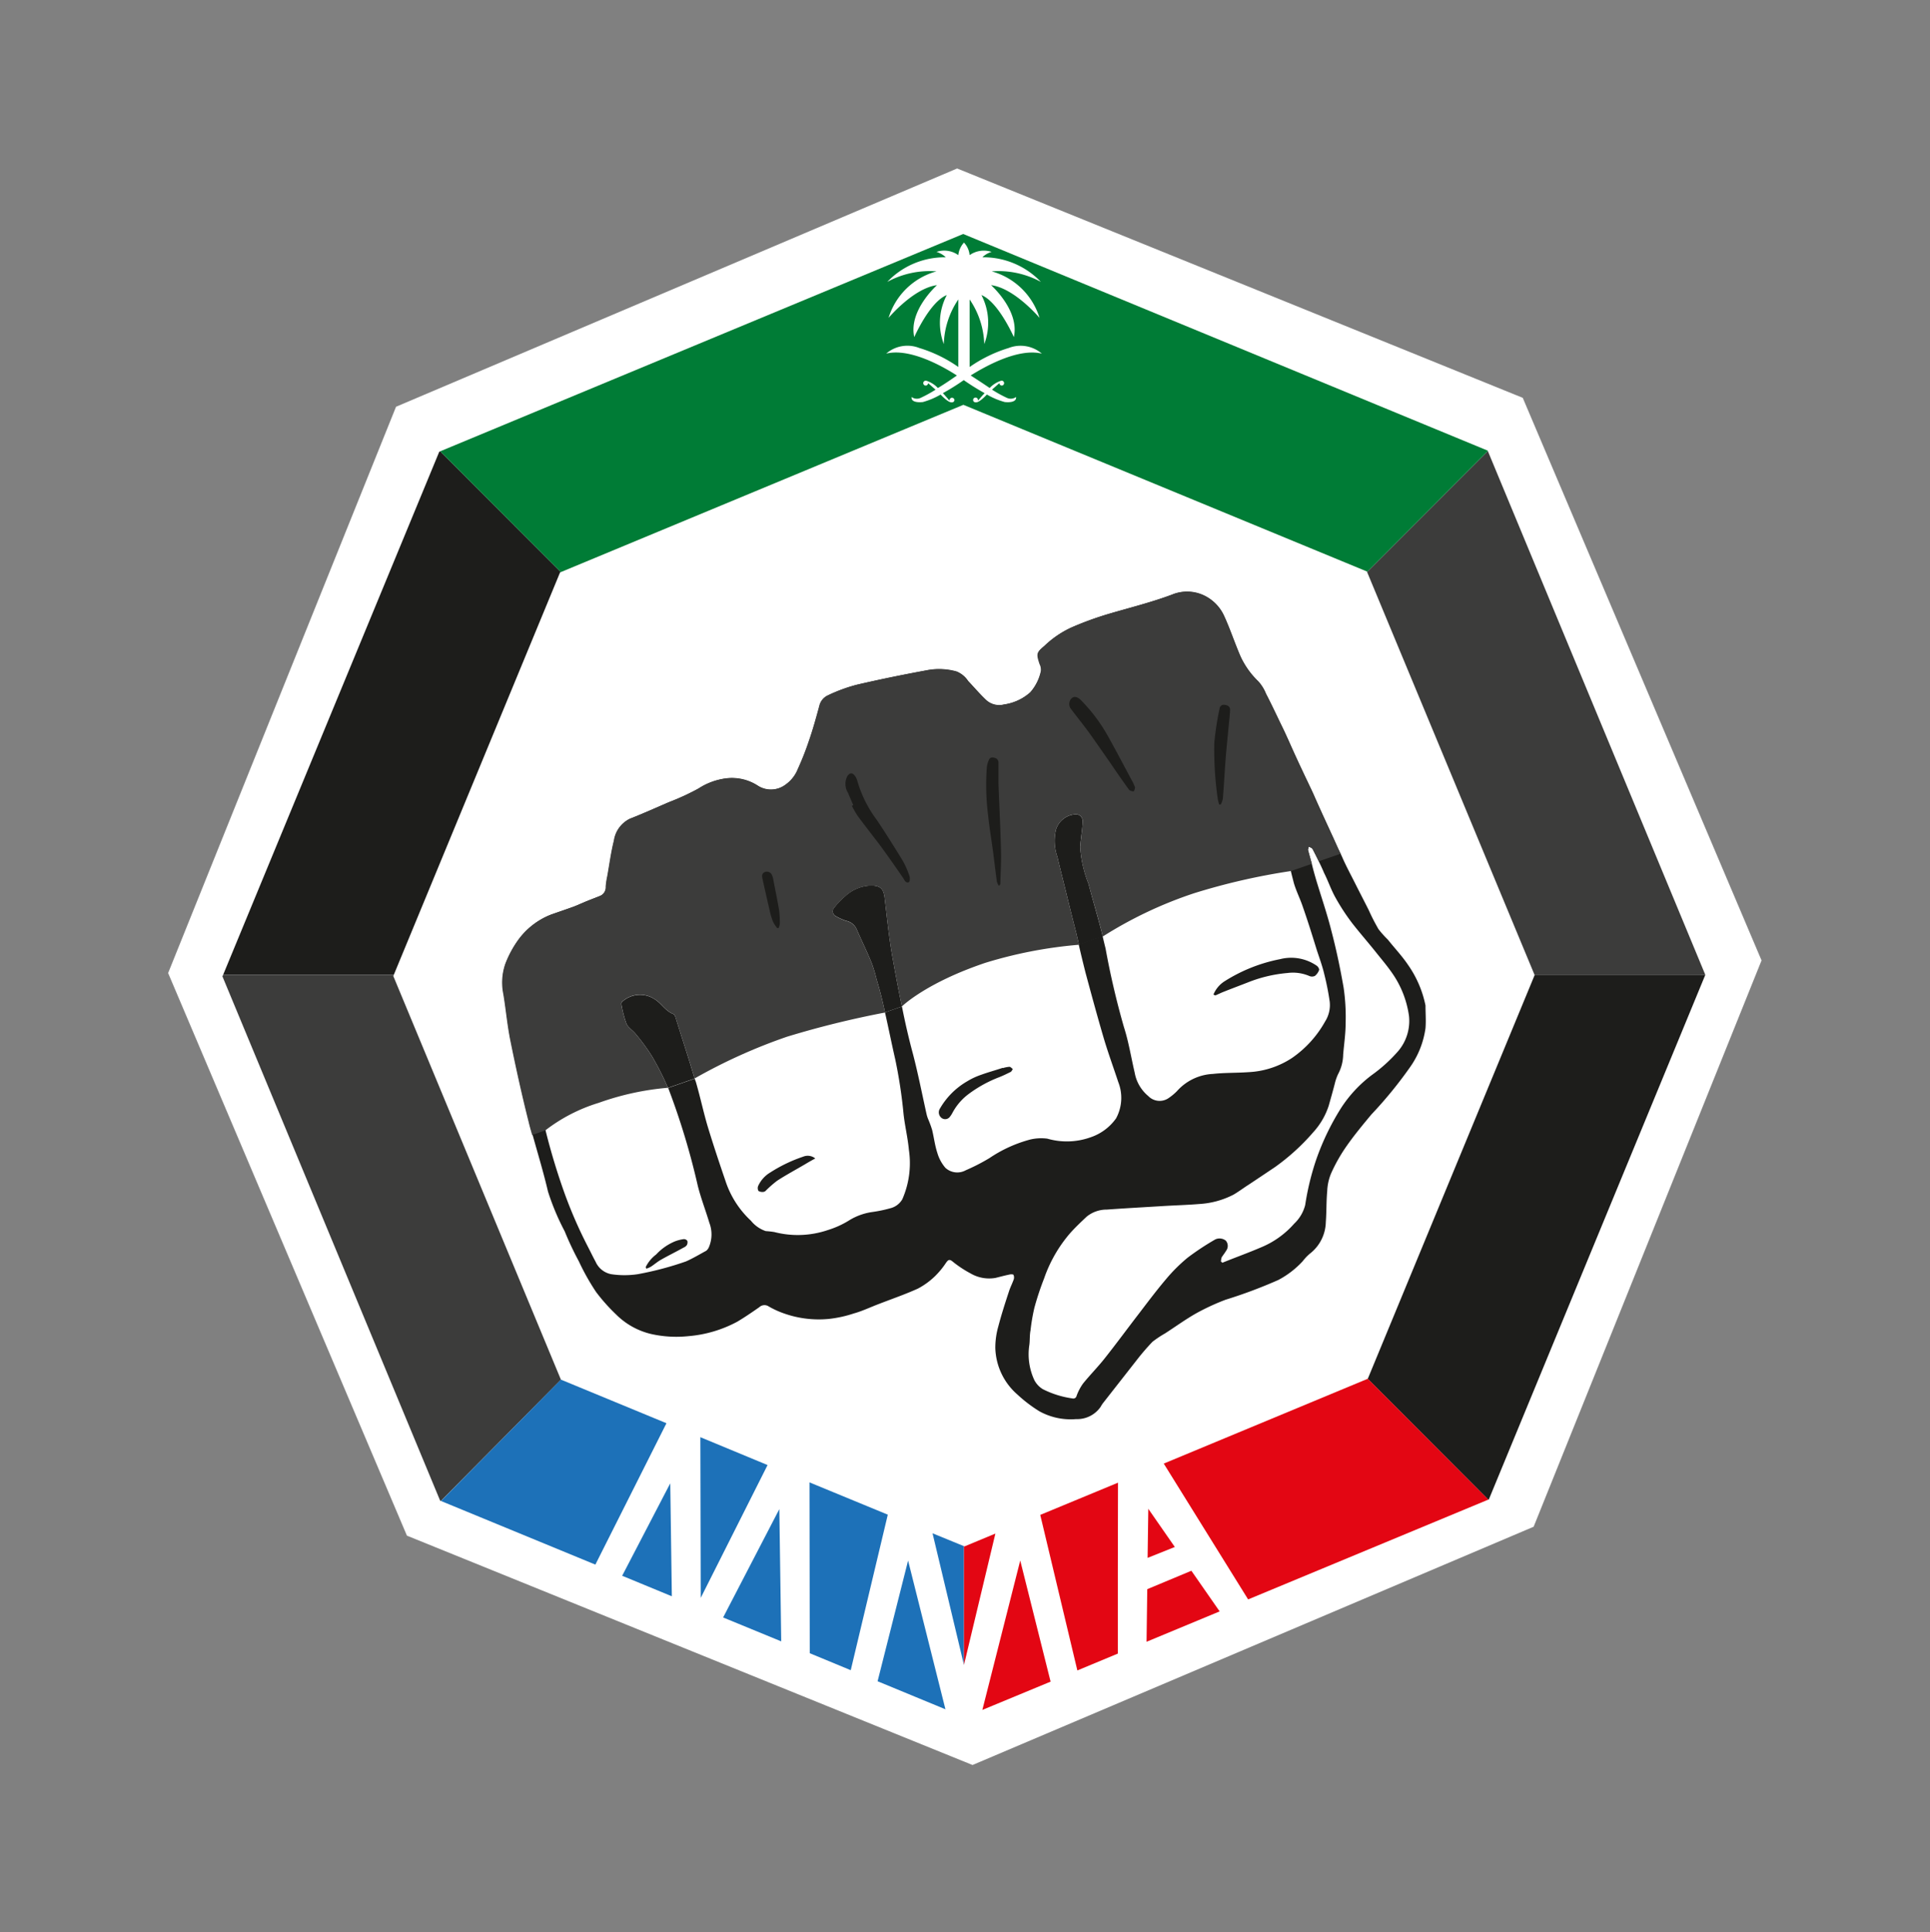 <svg xmlns="http://www.w3.org/2000/svg" width="136.537" height="136.671" viewBox="0 0 136.537 136.671">
  <rect x="0" y="0" width="136.537" height="136.671" fill="#808080" stroke="none"/>
  <g id="Group_41596" data-name="Group 41596" transform="translate(-616.761 -164.061)">
    <path id="Polygon_1" data-name="Polygon 1" d="M73.756,0l30.551,30.476v43.1L73.756,104.052H30.551L0,73.576v-43.1L30.551,0Z" transform="matrix(0.391, 0.921, -0.921, 0.391, 712.542, 164.061)" fill="#fff"/>
    <g id="Group_41595" data-name="Group 41595" transform="translate(389.42 96.76)">
      <path id="Path_20702" data-name="Path 20702" d="M399.92,409.9l4.8,1.983-2.642-10.52Z" transform="translate(-110.494 -223.687)" fill="#1d71b8"/>
      <path id="Path_20703" data-name="Path 20703" d="M362.94,396.715l4.11,1.69-.133-9.355Z" transform="translate(-84.442 -215.014)" fill="#1d71b8"/>
      <path id="Path_20704" data-name="Path 20704" d="M383.62,382.66l.018,12.083,2.9,1.2,2.621-11Z" transform="translate(-99.011 -210.513)" fill="#1d71b8"/>
      <path id="Path_20705" data-name="Path 20705" d="M338.77,389.419l3.514,1.451-.112-7.99Z" transform="translate(-67.414 -210.667)" fill="#1d71b8"/>
      <path id="Path_20706" data-name="Path 20706" d="M357.49,371.84l.026,11.365,4.728-9.394Z" transform="translate(-80.602 -202.89)" fill="#1d71b8"/>
      <path id="Path_20707" data-name="Path 20707" d="M425,411.927l4.828-2-2.148-8.567Z" transform="translate(-128.163 -223.687)" fill="#e30613"/>
      <path id="Path_20708" data-name="Path 20708" d="M464.56,392.459l1.926-.771-1.876-2.7Z" transform="translate(-156.033 -214.972)" fill="#e30613"/>
      <path id="Path_20709" data-name="Path 20709" d="M258.594,135.87l8.534,8.543-.056.03-11.758,28.45H243.24L258.529,135.9Z" transform="translate(-0.113 -36.648)" fill="#1d1d1b"/>
      <path id="Path_20710" data-name="Path 20710" d="M541.036,172.851H528.954L517.11,144.362l8.543-8.552Z" transform="translate(-193.055 -36.606)" fill="#3c3c3b"/>
      <path id="Path_20711" data-name="Path 20711" d="M255.166,261.252,267.024,289.8l-8.5,8.581-.047-.03-15.4-37.076.047-.112H255.2Z" transform="translate(0 -124.915)" fill="#3c3c3b"/>
      <path id="Path_20712" data-name="Path 20712" d="M541.149,261.16v.009l-15.315,37.105-.039.009-8.525-8.543,11.805-28.554-.009-.027Z" transform="translate(-193.168 -124.915)" fill="#1d1d1b"/>
      <path id="Path_20713" data-name="Path 20713" d="M464.36,405.113l-.05,3.72,5.171-2.148-2-2.875Z" transform="translate(-155.857 -225.413)" fill="#e30613"/>
      <path id="Path_20714" data-name="Path 20714" d="M441.5,396.01l2.863-1.191v-5.934l.012-6.155-5.5,2.278Z" transform="translate(-137.942 -210.562)" fill="#e30613"/>
      <path id="Path_20715" data-name="Path 20715" d="M415.3,404.158v-8.4l-2.222-.91Z" transform="translate(-119.765 -219.1)" fill="#1d71b8"/>
      <path id="Path_20716" data-name="Path 20716" d="M422.822,394.91,420.6,404.2v-8.4l.038.018Z" transform="translate(-125.063 -219.143)" fill="#e30613"/>
      <path id="Path_20717" data-name="Path 20717" d="M491.4,366.406l-16.994,7.059-5.969-9.607,14.435-6Z" transform="translate(-158.767 -193.041)" fill="#e30613"/>
      <path id="Path_20718" data-name="Path 20718" d="M311.341,361.138l-5.029,10-10.922-4.5,8.484-8.584Z" transform="translate(-36.852 -193.175)" fill="#1d71b8"/>
      <path id="Path_20719" data-name="Path 20719" d="M369.317,99.2l-8.543,8.552-.009-.03L332.214,95.933l-28.48,11.832L295.2,99.222l37-15.372,37.109,15.324Z" transform="translate(-36.719)" fill="#007c36"/>
      <path id="Path_20720" data-name="Path 20720" d="M480.32,259.7a2.027,2.027,0,0,1,.824-.966,11.387,11.387,0,0,1,3.892-1.542,3.179,3.179,0,0,1,2.6.47c.083.059.183.216.16.3a.939.939,0,0,1-.3.417.478.478,0,0,1-.4,0,2.956,2.956,0,0,0-1.543-.207,9.791,9.791,0,0,0-2.819.674c-.573.222-1.144.437-1.717.665-.186.074-.366.165-.55.242A.662.662,0,0,1,480.32,259.7Z" transform="translate(-167.136 -122.052)" fill="#1d1d1b" fill-rule="evenodd"/>
      <path id="Path_20721" data-name="Path 20721" d="M419.113,283.282a2.042,2.042,0,0,1,.467-.092c.086,0,.16.1.242.16-.053.068-.086.163-.148.2-.269.13-.529.263-.795.366a9.053,9.053,0,0,0-2.187,1.2,4.017,4.017,0,0,0-1.126,1.3,1.92,1.92,0,0,1-.2.313.417.417,0,0,1-.591.074.5.5,0,0,1-.136-.615,5.27,5.27,0,0,1,1.941-1.965,4.922,4.922,0,0,1,.978-.461c.508-.186,1.028-.325,1.548-.5A.043.043,0,0,0,419.113,283.282Z" transform="translate(-120.828 -140.436)" fill="#1d1d1b" fill-rule="evenodd"/>
      <path id="Path_20722" data-name="Path 20722" d="M375.3,304.669c-.281.154-.505.281-.73.417-.659.387-1.327.745-1.968,1.161a7.975,7.975,0,0,0-.777.677.3.3,0,0,1-.177.109.548.548,0,0,1-.361-.062.4.4,0,0,1-.027-.352,2.133,2.133,0,0,1,.857-.957,10.436,10.436,0,0,1,2.323-1.117A.848.848,0,0,1,375.3,304.669Z" transform="translate(-90.284 -155.434)" fill="#1d1d1b" fill-rule="evenodd"/>
      <path id="Path_20723" data-name="Path 20723" d="M344.39,326.411a2.471,2.471,0,0,1,.742-.9,3.823,3.823,0,0,1,1.321-.925,2.66,2.66,0,0,1,.638-.162.3.3,0,0,1,.248.121.408.408,0,0,1-.035.3.526.526,0,0,1-.23.177c-.535.3-1.076.562-1.6.86-.254.142-.47.337-.712.491a1.313,1.313,0,0,1-.325.139.411.411,0,0,0-.041-.091Z" transform="translate(-71.373 -169.482)" fill="#1d1d1b" fill-rule="evenodd"/>
      <path id="Path_20724" data-name="Path 20724" d="M374.163,195.843c-.431-.638-.951-1.182-1.418-1.773a7.152,7.152,0,0,1-.665-.742,14.281,14.281,0,0,1-.689-1.342c-.343-.683-.691-1.35-1.025-2.018-.3-.591-.618-1.182-.886-1.808a1.432,1.432,0,0,1-.077-.174c-.207-.4-.384-.836-.573-1.241-.34-.736-.683-1.477-1.008-2.2-.2-.434-.375-.866-.591-1.3-.337-.715-.683-1.433-1.02-2.172s-.647-1.46-1-2.181-.7-1.477-1.087-2.216a2.91,2.91,0,0,0-.553-.887,5.792,5.792,0,0,1-1.383-2.068c-.346-.836-.635-1.69-1.011-2.515a2.979,2.979,0,0,0-1.386-1.463,2.786,2.786,0,0,0-2.311-.086c-1.478.555-3.008.928-4.515,1.374a22.786,22.786,0,0,0-2.591.946,6.9,6.9,0,0,0-1.921,1.309c-.544.461-.573.532-.328,1.271a.885.885,0,0,1,.092.493,3.379,3.379,0,0,1-.756,1.513,3.547,3.547,0,0,1-1.868.866,1.371,1.371,0,0,1-1.282-.325c-.452-.428-.836-.886-1.265-1.336a1.749,1.749,0,0,0-.824-.674,4.574,4.574,0,0,0-1.974-.106c-1.72.316-3.419.659-5.1,1.052a11.469,11.469,0,0,0-2,.736,1.071,1.071,0,0,0-.606.739c-.233.857-.479,1.7-.759,2.538a19.609,19.609,0,0,1-.757,1.912,2.473,2.473,0,0,1-.886,1.132,1.726,1.726,0,0,1-2,.056,3.357,3.357,0,0,0-2.193-.5,4.639,4.639,0,0,0-1.959.715,16.833,16.833,0,0,1-2.068.957c-.925.4-1.853.824-2.787,1.182a2.032,2.032,0,0,0-1.123,1.54c-.21.833-.316,1.678-.473,2.541a5.2,5.2,0,0,0-.106.721.671.671,0,0,1-.408.656c-.384.157-.771.3-1.135.452-.245.106-.485.216-.709.3-.547.2-1.09.381-1.616.567a5.177,5.177,0,0,0-2.364,1.844,7.354,7.354,0,0,0-.872,1.643,4.035,4.035,0,0,0-.136,2.125c.18,1.087.278,2.207.5,3.3.387,1.915.81,3.824,1.288,5.727.074.319.165.629.254.943.369,1.333.774,2.659,1.09,4.013a17.059,17.059,0,0,0,1.182,2.816,21.971,21.971,0,0,0,1,2.119,16.4,16.4,0,0,0,1.22,2.172,13.012,13.012,0,0,0,1.436,1.608,5.183,5.183,0,0,0,2.467,1.365,8.157,8.157,0,0,0,2.621.151,8.828,8.828,0,0,0,3.463-1.022c.535-.316,1.052-.674,1.554-1.022a.538.538,0,0,1,.621-.089,6.171,6.171,0,0,0,.91.443,7.388,7.388,0,0,0,3.4.47,8.573,8.573,0,0,0,1.773-.39c.591-.163,1.182-.449,1.773-.671.919-.357,1.847-.674,2.751-1.084a5.258,5.258,0,0,0,1.217-.886,5.746,5.746,0,0,0,.768-.934c.127-.174.219-.3.461-.1a7.881,7.881,0,0,0,1.291.854,2.6,2.6,0,0,0,1.755.31c.337-.083.644-.168.963-.233.109-.03.3-.03.31.027a.452.452,0,0,1,0,.349c-.092.254-.213.49-.3.739-.275.836-.55,1.681-.774,2.535a5.554,5.554,0,0,0-.216,1.522,4.527,4.527,0,0,0,1.566,3.313,9.947,9.947,0,0,0,1.551,1.182,4.583,4.583,0,0,0,2.6.553,2.015,2.015,0,0,0,1.735-.869,2.363,2.363,0,0,1,.154-.245l2.379-3.035a16.431,16.431,0,0,1,1.132-1.318,7.318,7.318,0,0,1,.886-.591c.721-.464,1.409-.966,2.166-1.4a16.221,16.221,0,0,1,2.119-.984,34.393,34.393,0,0,0,3.738-1.4,6.443,6.443,0,0,0,1.717-1.321,3.5,3.5,0,0,1,.491-.523,2.9,2.9,0,0,0,1.147-2.246c.056-.73.032-1.477.1-2.2a3.582,3.582,0,0,1,.272-1.241,11.642,11.642,0,0,1,1.1-1.941c.538-.771,1.144-1.5,1.744-2.222a29.841,29.841,0,0,0,2.775-3.4,6.245,6.245,0,0,0,1.061-2.71c.044-.529,0-1.067,0-1.61A7.64,7.64,0,0,0,374.163,195.843Zm-29.615,13.676a13.787,13.787,0,0,1-1.664.854,1.243,1.243,0,0,1-1.451-.174,2.845,2.845,0,0,1-.567-1.058c-.171-.523-.236-1.067-.366-1.616a7.459,7.459,0,0,0-.26-.715,2.225,2.225,0,0,1-.142-.437c-.313-1.407-.591-2.825-.954-4.22-.3-1.108-.559-2.234-.78-3.36l-1.2.417c.251,1.108.473,2.219.724,3.313a34.578,34.578,0,0,1,.591,3.889c.095.845.3,1.673.378,2.532a6.351,6.351,0,0,1-.467,3.484,1.359,1.359,0,0,1-.86.638,9.549,9.549,0,0,1-1.223.257,4.235,4.235,0,0,0-1.64.573,6.407,6.407,0,0,1-1.545.709,6.619,6.619,0,0,1-3.782.142,6.073,6.073,0,0,0-.609-.068,2.279,2.279,0,0,1-1.052-.736,6.663,6.663,0,0,1-1.809-2.843c-.434-1.265-.86-2.544-1.25-3.827-.313-1.058-.535-2.128-.842-3.168a1.321,1.321,0,0,1-.071-.207l-1.885.656c0,.027.024.035.027.059a51.565,51.565,0,0,1,2.068,6.844c.219.887.555,1.738.821,2.633a2.3,2.3,0,0,1-.044,1.755.649.649,0,0,1-.177.225c-.47.254-.937.535-1.424.751a22.516,22.516,0,0,1-3.428.907,6.337,6.337,0,0,1-1.862,0,1.518,1.518,0,0,1-1.114-.887c-.186-.34-.346-.68-.52-1.014a31.794,31.794,0,0,1-1.67-3.812,46.3,46.3,0,0,1-1.347-4.453c-.041-.168-.089-.34-.142-.505a44.4,44.4,0,0,1-1.256-6.3c-.133-1.182-.2-2.364-.245-3.546a7.6,7.6,0,0,1,.118-1.738,1.714,1.714,0,0,1,.556-.739,9.262,9.262,0,0,1,2.532-1.528c.824-.357,1.64-.759,2.464-1.149.3-.142.591-.3.886-.47a2.1,2.1,0,0,0,.943-1.347,4.34,4.34,0,0,0-.047-1.377,1.664,1.664,0,0,1,.361-1.383,8.2,8.2,0,0,1,1.055-.949,12.471,12.471,0,0,1,2.872-1.477c.81-.349,1.67-.609,2.5-.934a1.764,1.764,0,0,1,1.794.369,2.589,2.589,0,0,0,2.911.189A3.6,3.6,0,0,0,332,183.039c.36-.754.754-1.477,1.09-2.246a8.544,8.544,0,0,0,.346-1.082,2.006,2.006,0,0,1,1.531-1.442c.949-.236,1.882-.541,2.819-.8.721-.207,1.442-.39,2.169-.558a6.2,6.2,0,0,1,1.167-.168.887.887,0,0,1,.508.163c.635.4,1.226.839,1.856,1.217a6.168,6.168,0,0,0,2.349,1.034,2.387,2.387,0,0,0,1.079-.189,3.138,3.138,0,0,0,1.418-1.259q.745-1.182,1.448-2.364a4.6,4.6,0,0,1,1.773-1.687c.807-.461,1.613-.919,2.426-1.327a22.954,22.954,0,0,1,2.535-1.084,3.224,3.224,0,0,1,1.232-.1,2.824,2.824,0,0,1,2.03,1.037,7.352,7.352,0,0,1,1.336,2.311,6.8,6.8,0,0,0,1.463,2.394,1.527,1.527,0,0,1,.337.789c.366,1.167.742,2.334,1.064,3.5.535,1.989,1.037,3.983,1.563,5.987h-.109q.213,1.014.443,2.024c.059.278.139.564.207.839.168.591.461,1.158.653,1.743.355,1.014.668,2.021.984,3.044.183.558.393,1.126.529,1.711a18.814,18.814,0,0,1,.381,1.935,2.175,2.175,0,0,1-.331,1.4,7.645,7.645,0,0,1-2.343,2.577,6.132,6.132,0,0,1-3.088,1c-.824.059-1.673.032-2.5.124a3.636,3.636,0,0,0-2.553,1.226,3.907,3.907,0,0,1-.609.5,1.118,1.118,0,0,1-1.418-.165,2.774,2.774,0,0,1-.957-1.655c-.251-1.07-.423-2.169-.759-3.215a56.819,56.819,0,0,1-1.3-5.561q-.111-.443-.213-.886l-1.69.591c.154.671.316,1.342.485,2.006.414,1.537.83,3.067,1.273,4.58.31,1.052.695,2.1,1.04,3.147a3.046,3.046,0,0,1-.151,2.574,3.627,3.627,0,0,1-1.823,1.347,4.97,4.97,0,0,1-3.041.089,3.374,3.374,0,0,0-1.211.062A9.542,9.542,0,0,0,344.549,209.519Zm28.932-7.582a10.805,10.805,0,0,1-1.87,1.7,9.134,9.134,0,0,0-2.181,2.337,17.858,17.858,0,0,0-1.773,3.691,18.788,18.788,0,0,0-.765,3.171,2.728,2.728,0,0,1-.78,1.318,6.319,6.319,0,0,1-2.364,1.684c-.887.381-1.805.709-2.716,1.079a.846.846,0,0,0-.1-.086,1.183,1.183,0,0,1,.053-.3c.1-.154.219-.3.313-.461a.57.57,0,0,0-.024-.718.712.712,0,0,0-.75-.08,18.781,18.781,0,0,0-1.938,1.279,11.6,11.6,0,0,0-1.534,1.522c-.662.78-1.285,1.608-1.909,2.426-.816,1.058-1.6,2.128-2.429,3.174-.485.615-1.049,1.182-1.54,1.791a3.624,3.624,0,0,0-.455.869.236.236,0,0,1-.3.18,6.659,6.659,0,0,1-2.092-.656,1.643,1.643,0,0,1-.591-.629,4.329,4.329,0,0,1-.358-2.5c.044-.334.015-.694.083-1.025a13.538,13.538,0,0,1,.275-1.608,20.172,20.172,0,0,1,.686-2.068,9.785,9.785,0,0,1,1.829-3.188c.372-.42.777-.8,1.182-1.182a2.244,2.244,0,0,1,1.433-.5c1.377-.1,2.73-.171,4.1-.257.818-.047,1.646-.071,2.459-.139a6.028,6.028,0,0,0,2.4-.662c.369-.216.706-.473,1.064-.7.626-.414,1.244-.83,1.862-1.244a15.286,15.286,0,0,0,2.713-2.47,5.134,5.134,0,0,0,1.093-1.874c.148-.526.3-1.052.437-1.593a3.41,3.41,0,0,1,.23-.65,3.013,3.013,0,0,0,.355-1.371c.062-.751.174-1.477.174-2.222a14.223,14.223,0,0,0-.142-2.512c-.239-1.371-.526-2.742-.886-4.1-.3-1.182-.709-2.364-1.064-3.546-.106-.369-.21-.727-.3-1.114-.089-.313-.177-.626-.26-.943-.036-.071.027-.177.038-.275.092.047.233.089.278.174.154.3.3.591.434.866s.263.544.372.81c.3.591.508,1.232.839,1.805a14.931,14.931,0,0,0,1.164,1.773c.573.733,1.182,1.421,1.755,2.148.384.476.774.94,1.12,1.451a6.955,6.955,0,0,1,1.135,2.955A3.293,3.293,0,0,1,373.481,201.936Z" transform="translate(-47.215 -60.305)" fill="#1d1d1b" fill-rule="evenodd"/>
      <path id="Path_20725" data-name="Path 20725" d="M343.753,271.883l-1.885.656a19.943,19.943,0,0,0-1.135-2.243,14.356,14.356,0,0,0-1.146-1.566c-.2-.254-.526-.443-.653-.721a7.853,7.853,0,0,1-.363-1.395.243.243,0,0,1,.112-.21,1.879,1.879,0,0,1,2.267-.118c.476.3.745.827,1.3,1.034.086.03.148.2.177.313C342.872,269.061,343.336,270.456,343.753,271.883Z" transform="translate(-67.273 -128.298)" fill="#1d1d1b" fill-rule="evenodd"/>
      <path id="Path_20726" data-name="Path 20726" d="M392.857,240.592c.171,1.424.31,2.86.564,4.288.21,1.155.423,2.332.668,3.475l-1.2.417c-.162-.789-.358-1.557-.591-2.326a10.5,10.5,0,0,0-.325-1.1c-.334-.833-.73-1.631-1.09-2.456a1.026,1.026,0,0,0-.724-.591,3.724,3.724,0,0,1-.721-.319.387.387,0,0,1-.124-.638,5.356,5.356,0,0,1,.771-.8,2.781,2.781,0,0,1,1.876-.742C392.564,239.83,392.768,240.019,392.857,240.592Z" transform="translate(-102.941 -109.867)" fill="#1d1d1b" fill-rule="evenodd"/>
      <path id="Path_20727" data-name="Path 20727" d="M444.085,225.06a8.431,8.431,0,0,0,.591,2.612c.322,1.241.7,2.476,1.008,3.72l-1.69.591c-.056-.3-.133-.591-.2-.886-.251-.969-.491-1.944-.733-2.937-.2-.8-.4-1.6-.591-2.4a3.407,3.407,0,0,1-.092-1.944,1.542,1.542,0,0,1,1.324-1.055.479.479,0,0,1,.556.529,7.7,7.7,0,0,1-.074.821C444.152,224.389,444.105,224.738,444.085,225.06Z" transform="translate(-140.327 -97.86)" fill="#1d1d1b" fill-rule="evenodd"/>
      <path id="Path_20728" data-name="Path 20728" d="M369.359,188.062l-1.54.532c-.139-.3-.281-.573-.434-.866-.044-.086-.186-.127-.278-.174,0,.1-.074.2-.038.275.083.316.171.629.26.943l-1.477.511a45.6,45.6,0,0,0-6.873,1.575,29.191,29.191,0,0,0-6.442,3.055c-.3-1.244-.686-2.479-1.008-3.72a8.271,8.271,0,0,1-.591-2.612c.021-.322.065-.647.1-.957s.062-.547.074-.821a.479.479,0,0,0-.555-.529,1.543,1.543,0,0,0-1.324,1.055,3.408,3.408,0,0,0,.092,1.944c.192.8.39,1.6.591,2.4.242.993.482,1.968.733,2.937.068.3.145.591.2.887a31.252,31.252,0,0,0-6.625,1.279c-4.231,1.427-5.9,3.085-5.9,3.085-.245-1.144-.458-2.32-.668-3.475-.254-1.427-.393-2.863-.564-4.288-.089-.573-.3-.762-.887-.78a2.78,2.78,0,0,0-1.876.742,5.348,5.348,0,0,0-.771.8.387.387,0,0,0,.124.638,3.722,3.722,0,0,0,.721.319,1.025,1.025,0,0,1,.724.591c.36.824.756,1.622,1.09,2.456a10.472,10.472,0,0,1,.325,1.1c.231.768.426,1.537.591,2.326A66.121,66.121,0,0,0,330.2,201a38.656,38.656,0,0,0-6.542,2.955c-.417-1.436-.886-2.831-1.327-4.249-.03-.115-.092-.3-.177-.313-.556-.207-.824-.751-1.3-1.034a1.861,1.861,0,0,0-2.267.118.243.243,0,0,0-.112.21,7.849,7.849,0,0,0,.363,1.395c.127.278.449.467.653.721a14.371,14.371,0,0,1,1.147,1.566,19.928,19.928,0,0,1,1.135,2.243,19.265,19.265,0,0,0-4.9,1.067,11.768,11.768,0,0,0-3.765,1.941l-.94.334c-.089-.313-.18-.623-.254-.943-.479-1.9-.9-3.812-1.288-5.727-.222-1.09-.319-2.21-.5-3.3a4.033,4.033,0,0,1,.136-2.125,7.352,7.352,0,0,1,.872-1.643,5.176,5.176,0,0,1,2.364-1.844c.526-.186,1.07-.369,1.616-.567.225-.092.464-.2.709-.3.364-.16.751-.3,1.135-.452a.671.671,0,0,0,.408-.656,5.183,5.183,0,0,1,.106-.721c.157-.863.263-1.708.473-2.541a2.027,2.027,0,0,1,1.123-1.54c.934-.372,1.862-.792,2.787-1.182a16.843,16.843,0,0,0,2.068-.957,4.639,4.639,0,0,1,1.959-.715,3.357,3.357,0,0,1,2.193.5,1.726,1.726,0,0,0,2-.056,2.473,2.473,0,0,0,.887-1.132,19.648,19.648,0,0,0,.756-1.912c.3-.836.526-1.681.759-2.538a1.07,1.07,0,0,1,.606-.739,11.461,11.461,0,0,1,2-.736c1.684-.393,3.383-.736,5.1-1.052a4.574,4.574,0,0,1,1.974.106,1.75,1.75,0,0,1,.824.674c.428.446.813.907,1.265,1.336a1.371,1.371,0,0,0,1.282.325,3.546,3.546,0,0,0,1.868-.866,3.292,3.292,0,0,0,.757-1.513.887.887,0,0,0-.092-.493c-.245-.739-.216-.81.328-1.271a6.907,6.907,0,0,1,1.921-1.309,22.813,22.813,0,0,1,2.591-.946c1.507-.446,3.032-.819,4.515-1.374a2.787,2.787,0,0,1,2.311.086,2.978,2.978,0,0,1,1.386,1.463c.375.824.665,1.678,1.011,2.515a5.791,5.791,0,0,0,1.383,2.069,2.909,2.909,0,0,1,.553.886c.384.736.745,1.477,1.087,2.216s.671,1.46,1,2.181.683,1.457,1.02,2.172c.2.431.381.863.591,1.3.325.733.668,1.478,1.008,2.2C368.974,187.226,369.152,187.657,369.359,188.062Z" transform="translate(-47.18 -60.375)" fill="#3c3c3b" fill-rule="evenodd"/>
      <path id="Path_20729" data-name="Path 20729" d="M392.757,215.209c-.127-.3-.257-.591-.372-.872a1.188,1.188,0,0,1-.047-1.182c.154-.225.331-.272.508-.053a.992.992,0,0,1,.2.4,8.524,8.524,0,0,0,1.377,2.754c.618.919,1.217,1.876,1.794,2.816a6.026,6.026,0,0,1,.511,1.138c.053.133.033.414-.039.446-.2.086-.3-.118-.384-.266-.47-.685-.94-1.365-1.424-2.03-.361-.5-.748-.981-1.123-1.477-.248-.325-.5-.65-.733-.981-.133-.2-.251-.425-.369-.65Z" transform="translate(-105.051 -90.959)" fill="#1d1d1b" fill-rule="evenodd"/>
      <path id="Path_20730" data-name="Path 20730" d="M450.473,201.08c-.024.071-.056.254-.1.257a.427.427,0,0,1-.337-.115c-.449-.621-.886-1.25-1.306-1.871q-.742-1.07-1.492-2.131c-.434-.591-.886-1.152-1.324-1.732a.573.573,0,0,1,.074-.73c.165-.154.414-.1.638.124a11.821,11.821,0,0,1,1.953,2.606c.591,1.061,1.158,2.148,1.738,3.224A2.711,2.711,0,0,1,450.473,201.08Z" transform="translate(-142.83 -78.074)" fill="#1d1d1b" fill-rule="evenodd"/>
      <path id="Path_20731" data-name="Path 20731" d="M426.8,218.23a1.365,1.365,0,0,1-.13-.3c-.1-.721-.183-1.436-.275-2.142-.115-.86-.26-1.708-.349-2.574a16.8,16.8,0,0,1-.083-3.38,1.79,1.79,0,0,1,.16-.538c.08-.16.257-.154.42-.1a.334.334,0,0,1,.242.34v1.5c.059,1.6.145,3.2.18,4.8.018.736-.03,1.478-.047,2.237,0,.047-.033.08-.038.124A.479.479,0,0,0,426.8,218.23Z" transform="translate(-128.807 -88.286)" fill="#1d1d1b" fill-rule="evenodd"/>
      <path id="Path_20732" data-name="Path 20732" d="M480.86,203.582a3.231,3.231,0,0,1-.095-.381,23.989,23.989,0,0,1-.248-3.986,20.558,20.558,0,0,1,.372-2.408.3.3,0,0,1,.384-.269c.219.024.372.139.361.364-.015.381-.068.753-.1,1.135-.074.774-.154,1.537-.213,2.3-.074.946-.121,1.906-.2,2.846a1.711,1.711,0,0,1-.148.4Z" transform="translate(-167.271 -79.379)" fill="#1d1d1b" fill-rule="evenodd"/>
      <path id="Path_20733" data-name="Path 20733" d="M373.354,240.465a2.435,2.435,0,0,1-.3-.455,5.052,5.052,0,0,1-.242-.813c-.177-.753-.343-1.5-.511-2.258-.047-.2-.015-.378.2-.452a.392.392,0,0,1,.482.236,1.486,1.486,0,0,1,.074.219c.142.76.3,1.5.426,2.249a6.924,6.924,0,0,1,.053.957,1.123,1.123,0,0,1-.08.3A.677.677,0,0,1,373.354,240.465Z" transform="translate(-91.026 -107.518)" fill="#1d1d1b" fill-rule="evenodd"/>
      <path id="Path_20734" data-name="Path 20734" d="M412.986,93.757a2.316,2.316,0,0,0-2.346-.4,9.8,9.8,0,0,0-2.763,1.345V89.925a5.921,5.921,0,0,1,1.034,3.156,4.247,4.247,0,0,0-.2-3.466c1.2.482,2.293,2.973,2.293,2.973.423-1.879-1.611-3.673-1.611-3.673,1.646.2,3.428,2.311,3.428,2.311a4.911,4.911,0,0,0-3.383-3.289,6.285,6.285,0,0,1,3.478.745,5.613,5.613,0,0,0-4.137-1.74,1.513,1.513,0,0,1,.653-.381,1.753,1.753,0,0,0-1.557.228,1.478,1.478,0,0,0-.4-.887,1.569,1.569,0,0,0-.4.887,1.706,1.706,0,0,0-1.543-.228,1.605,1.605,0,0,1,.656.381,5.617,5.617,0,0,0-4.137,1.74,6.286,6.286,0,0,1,3.481-.745,4.9,4.9,0,0,0-3.389,3.289s1.773-2.107,3.425-2.311c0,0-2.03,1.794-1.608,3.673,0,0,1.09-2.491,2.3-2.973a4.223,4.223,0,0,0-.21,3.466,5.938,5.938,0,0,1,1.025-3.156V94.7a9.7,9.7,0,0,0-2.766-1.345,2.29,2.29,0,0,0-2.334.4c1.681-.414,4.022.916,5,1.548-.452.316-.9.621-1.344.886a1.909,1.909,0,0,0-.824-.517h-.041a.171.171,0,0,0-.171.174.177.177,0,0,0,.171.171.174.174,0,0,0,.171-.171h0c.083.068.316.272.529.461a9.164,9.164,0,0,1-1.037.57.63.63,0,0,1-.656-.05s-.127.44.792.355a5.318,5.318,0,0,0,1.256-.529c.213.216.535.523.742.547a.277.277,0,0,0,.068,0,.165.165,0,0,0,.171-.166.174.174,0,0,0-.346,0,.124.124,0,0,0,0,.053l-.03-.035s-.192-.23-.443-.5a15.572,15.572,0,0,0,1.477-.922,16.377,16.377,0,0,0,1.477.922c-.254.269-.44.5-.44.5l-.03.035v-.053a.171.171,0,0,0-.174-.168.169.169,0,0,0-.171.168.165.165,0,0,0,.171.165.229.229,0,0,0,.065,0c.21-.024.532-.331.739-.55a5.285,5.285,0,0,0,1.262.532c.919.086.8-.355.8-.355a.647.647,0,0,1-.665.05,8.5,8.5,0,0,1-1.034-.573c.21-.189.44-.39.52-.458h0a.18.18,0,0,0,.18.171.174.174,0,0,0,0-.346h-.044a1.921,1.921,0,0,0-.822.517c-.44-.3-.886-.591-1.344-.886C408.959,94.673,411.3,93.344,412.986,93.757Z" transform="translate(-111.939 -1.444)" fill="#fff"/>
    </g>
  </g>
</svg>
